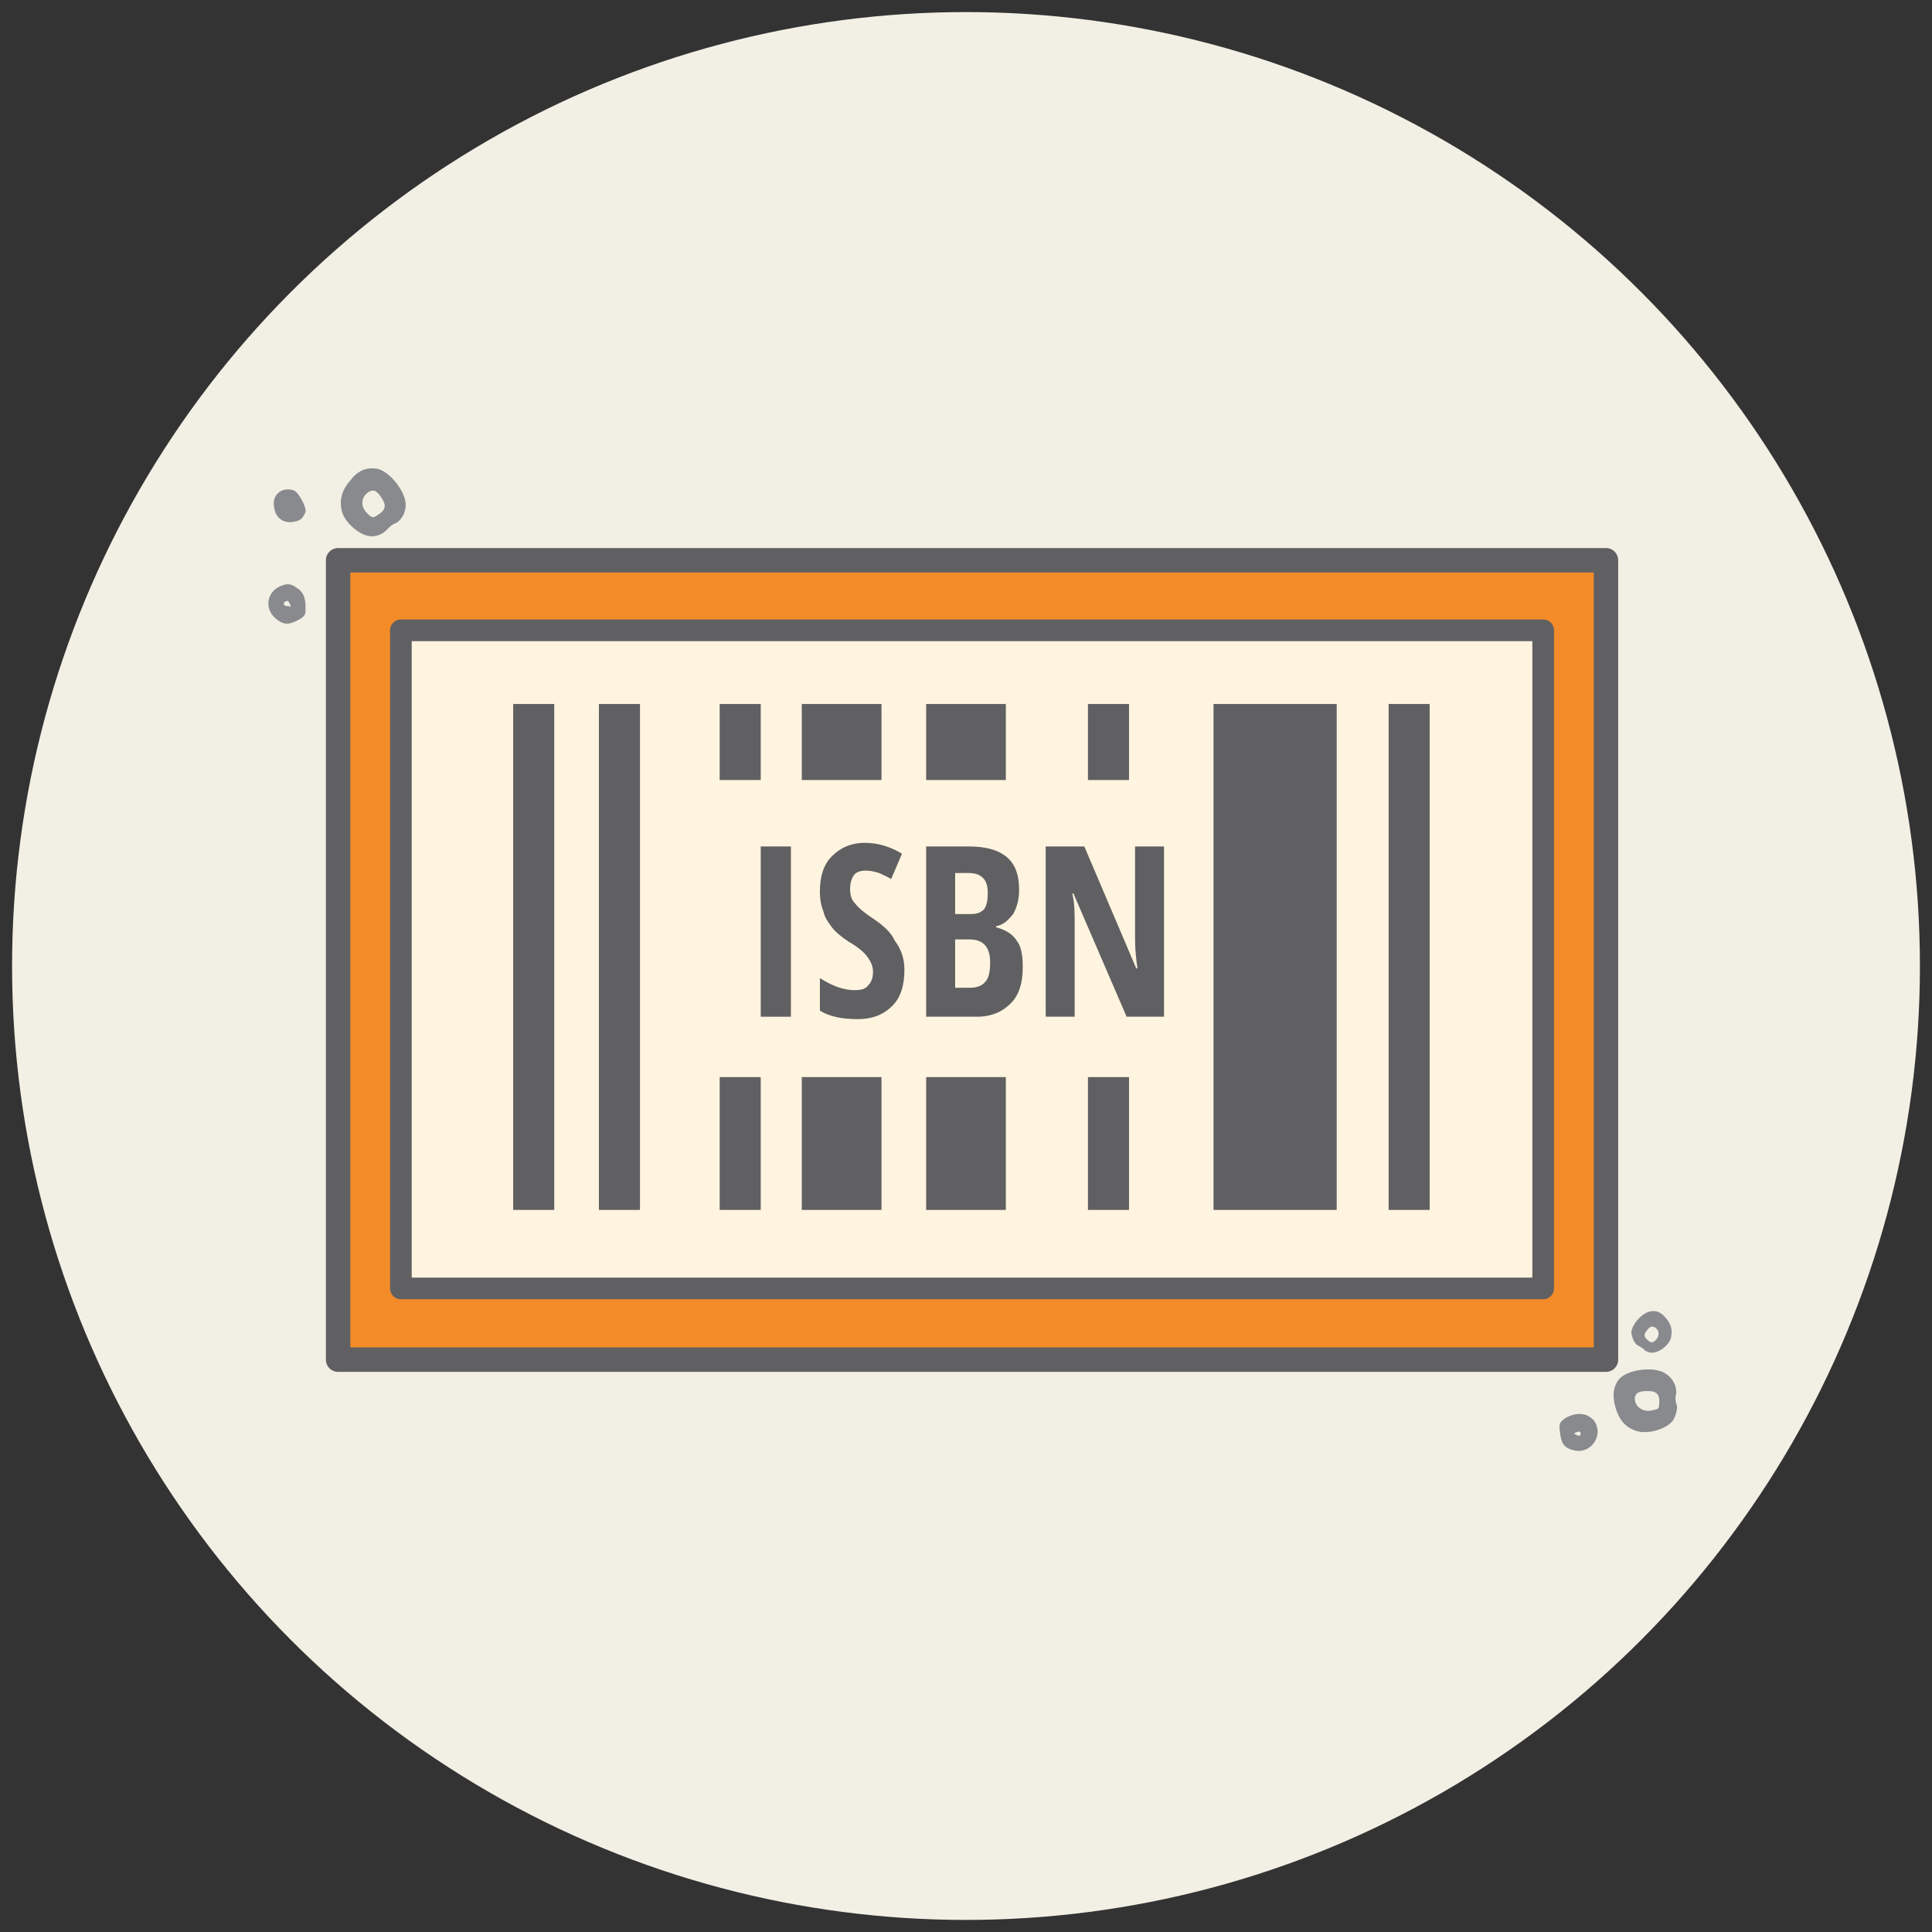 <?xml version="1.0" encoding="utf-8"?>
<!-- Generator: Adobe Illustrator 27.8.1, SVG Export Plug-In . SVG Version: 6.00 Build 0)  -->
<svg version="1.1" id="Layer_1" xmlns="http://www.w3.org/2000/svg" xmlns:xlink="http://www.w3.org/1999/xlink" x="0px" y="0px"
	 viewBox="0 0 160 160" style="enable-background:new 0 0 160 160;" xml:space="preserve">
<rect x="0" y="0" width="160" height="160" fill="#333333" stroke="none"/>
<style type="text/css">
	.st0{fill:#F2F0E5;}
	.st1{fill:#F38B29;stroke:#606062;stroke-width:2.025;stroke-linecap:round;stroke-linejoin:round;stroke-miterlimit:10;}
	.st2{fill:#FFF4DF;stroke:#606062;stroke-width:1.794;stroke-linecap:round;stroke-linejoin:round;stroke-miterlimit:10;}
	.st3{fill:#606062;}
	.st4{fill-rule:evenodd;clip-rule:evenodd;fill:#898A8D;}
	.st5{fill:#FFF4DF;}
</style>
<circle class="st0" cx="80" cy="80" r="79"/>
<g>
	<rect x="28" y="46.4" class="st1" width="105" height="66.2"/>
	<path class="st2" d="M33.2,52.2h94.6v54.5H33.2L33.2,52.2z"/>
	<path class="st3" d="M42.5,58.3h3.4v41.9h-3.4V58.3z M49.6,58.3H53v41.9h-3.4V58.3z M59.6,58.3H63v41.9h-3.4L59.6,58.3z M66.4,58.3
		H73v41.9h-6.6V58.3z M76.7,58.3h6.6v41.9h-6.6V58.3z M100.5,58.3h10.2v41.9h-10.2V58.3z M90.1,58.3h3.4v41.9h-3.4V58.3z M115,58.3
		h3.4v41.9H115V58.3z"/>
	<g>
		<path class="st4" d="M33.6,41.8c0-1.1-1.4-2.9-2.5-3c-0.8-0.1-1.5,0.2-2.1,1c-0.7,0.8-0.9,1.6-0.7,2.5c0.2,0.9,1.4,2,2.3,2.1
			c0.5,0.1,1.2-0.2,1.5-0.6c0.1-0.1,0.3-0.3,0.5-0.4C33.2,43.2,33.6,42.5,33.6,41.8z M31.2,42.7c-0.3,0.2-0.4,0.2-0.8-0.2
			c-0.6-0.6-0.5-1.4,0.2-1.8c0.4-0.2,0.7,0,1.1,0.7C32,41.9,31.9,42.3,31.2,42.7z"/>
		<path class="st4" d="M25.3,50.2c0-0.7-0.2-1.2-0.7-1.5c-0.5-0.4-0.9-0.4-1.5-0.1c-1,0.5-1.2,1.8-0.3,2.6c0.6,0.5,1,0.6,1.8,0.2
			S25.3,50.8,25.3,50.2z M23.5,50c0-0.1,0.1-0.2,0.2-0.2c0.1-0.1,0.2,0,0.3,0.2c0.1,0.3,0.1,0.3-0.1,0.2
			C23.6,50.2,23.5,50.1,23.5,50z"/>
		<path class="st4" d="M25.3,42.4c0.1-0.4-0.6-1.7-1-1.8c-1-0.3-1.8,0.4-1.6,1.4c0.1,0.9,0.8,1.4,1.7,1.2
			C24.9,43.1,25.1,42.9,25.3,42.4z"/>
	</g>
	<g>
		<path class="st4" d="M138,113.8c-0.9-0.7-3.2-0.4-3.9,0.4c-0.5,0.6-0.6,1.4-0.3,2.4c0.3,1,0.8,1.6,1.7,1.9c0.9,0.3,2.4-0.1,3-0.8
			c0.3-0.4,0.5-1.2,0.3-1.5c0-0.1-0.1-0.4,0-0.7C138.9,114.9,138.6,114.2,138,113.8z M137.4,116.3c0,0.4-0.1,0.4-0.6,0.5
			c-0.8,0.2-1.5-0.4-1.4-1.1c0.1-0.4,0.4-0.5,1.1-0.5C137.2,115.2,137.5,115.5,137.4,116.3z"/>
		<path class="st4" d="M129.2,118.7c0.1,0.8,0.3,1.2,1.1,1.4c1.1,0.3,2.1-0.6,2-1.7c-0.1-0.6-0.3-0.9-0.9-1.2
			c-0.6-0.2-1.1-0.1-1.7,0.2C129.1,117.8,129.1,117.9,129.2,118.7z M130.5,118.8c-0.2-0.1-0.2-0.1,0.1-0.2c0.2-0.1,0.3,0,0.3,0.1
			c0,0.1,0,0.2-0.1,0.2C130.8,118.9,130.6,118.9,130.5,118.8z"/>
		<path class="st4" d="M135.8,111.5c0.1,0.1,0.3,0.2,0.3,0.2c0.1,0.2,0.6,0.4,0.9,0.3c0.6-0.1,1.3-0.7,1.4-1.3c0.1-0.6,0-1-0.4-1.5
			c-0.4-0.5-0.8-0.7-1.3-0.6c-0.7,0.1-1.6,1.1-1.6,1.8C135.2,110.9,135.4,111.4,135.8,111.5z M136.3,110.3c0.3-0.4,0.4-0.5,0.7-0.4
			c0.4,0.2,0.5,0.7,0.1,1.1c-0.2,0.2-0.3,0.2-0.5,0.1C136.2,110.8,136.1,110.6,136.3,110.3z"/>
	</g>
	<g>
		<rect x="57.1" y="64.6" class="st5" width="43" height="24.6"/>
		<g>
			<path class="st3" d="M63,84.2V70.1h2.5v14.1H63z"/>
			<path class="st3" d="M74.9,80.3c0,1.3-0.3,2.3-1,3c-0.7,0.7-1.6,1.1-2.9,1.1c-1.2,0-2.3-0.2-3.1-0.7V81c1.1,0.7,2,1,2.9,1
				c0.5,0,0.9-0.1,1.1-0.4c0.3-0.3,0.4-0.7,0.4-1.1c0-0.5-0.2-0.9-0.5-1.3S71,78.4,70.3,78c-0.6-0.4-1.1-0.8-1.4-1.2
				s-0.6-0.8-0.7-1.3c-0.2-0.5-0.3-1-0.3-1.7c0-1.2,0.3-2.2,1-2.9c0.7-0.7,1.6-1.1,2.7-1.1c1.1,0,2.1,0.3,3.1,0.9l-0.9,2.1
				c-0.3-0.2-0.6-0.3-1-0.5c-0.3-0.1-0.7-0.2-1.1-0.2c-0.4,0-0.8,0.1-1,0.4c-0.2,0.3-0.3,0.7-0.3,1.1c0,0.5,0.1,0.9,0.4,1.2
				c0.3,0.4,0.8,0.8,1.4,1.2c0.9,0.6,1.6,1.2,1.9,1.9C74.7,78.7,74.9,79.5,74.9,80.3z"/>
			<path class="st3" d="M76.6,70.1h3.6c1.5,0,2.5,0.3,3.2,0.9c0.7,0.6,1,1.5,1,2.7c0,0.8-0.2,1.5-0.5,2c-0.4,0.5-0.8,0.9-1.4,1v0.1
				c0.8,0.2,1.4,0.6,1.7,1.1c0.4,0.5,0.5,1.3,0.5,2.2c0,1.3-0.3,2.3-1,3c-0.7,0.7-1.6,1.1-2.8,1.1h-4.2V70.1z M79.1,75.7h1.2
				c0.6,0,0.9-0.1,1.2-0.4c0.2-0.3,0.3-0.7,0.3-1.3c0-0.6-0.1-1-0.4-1.3c-0.3-0.3-0.7-0.4-1.2-0.4h-1.1V75.7z M79.1,77.9v3.9h1.3
				c0.5,0,1-0.2,1.2-0.5c0.3-0.3,0.4-0.9,0.4-1.6c0-1.3-0.6-1.9-1.7-1.9H79.1z"/>
			<path class="st3" d="M96.5,84.2h-3.2L88.9,74h-0.1c0.2,0.8,0.2,1.6,0.2,2.5v7.7h-2.4V70.1h3.2l4.3,10.1h0.1
				c-0.1-0.7-0.2-1.5-0.2-2.4v-7.7h2.4V84.2z"/>
		</g>
	</g>
</g>
</svg>
